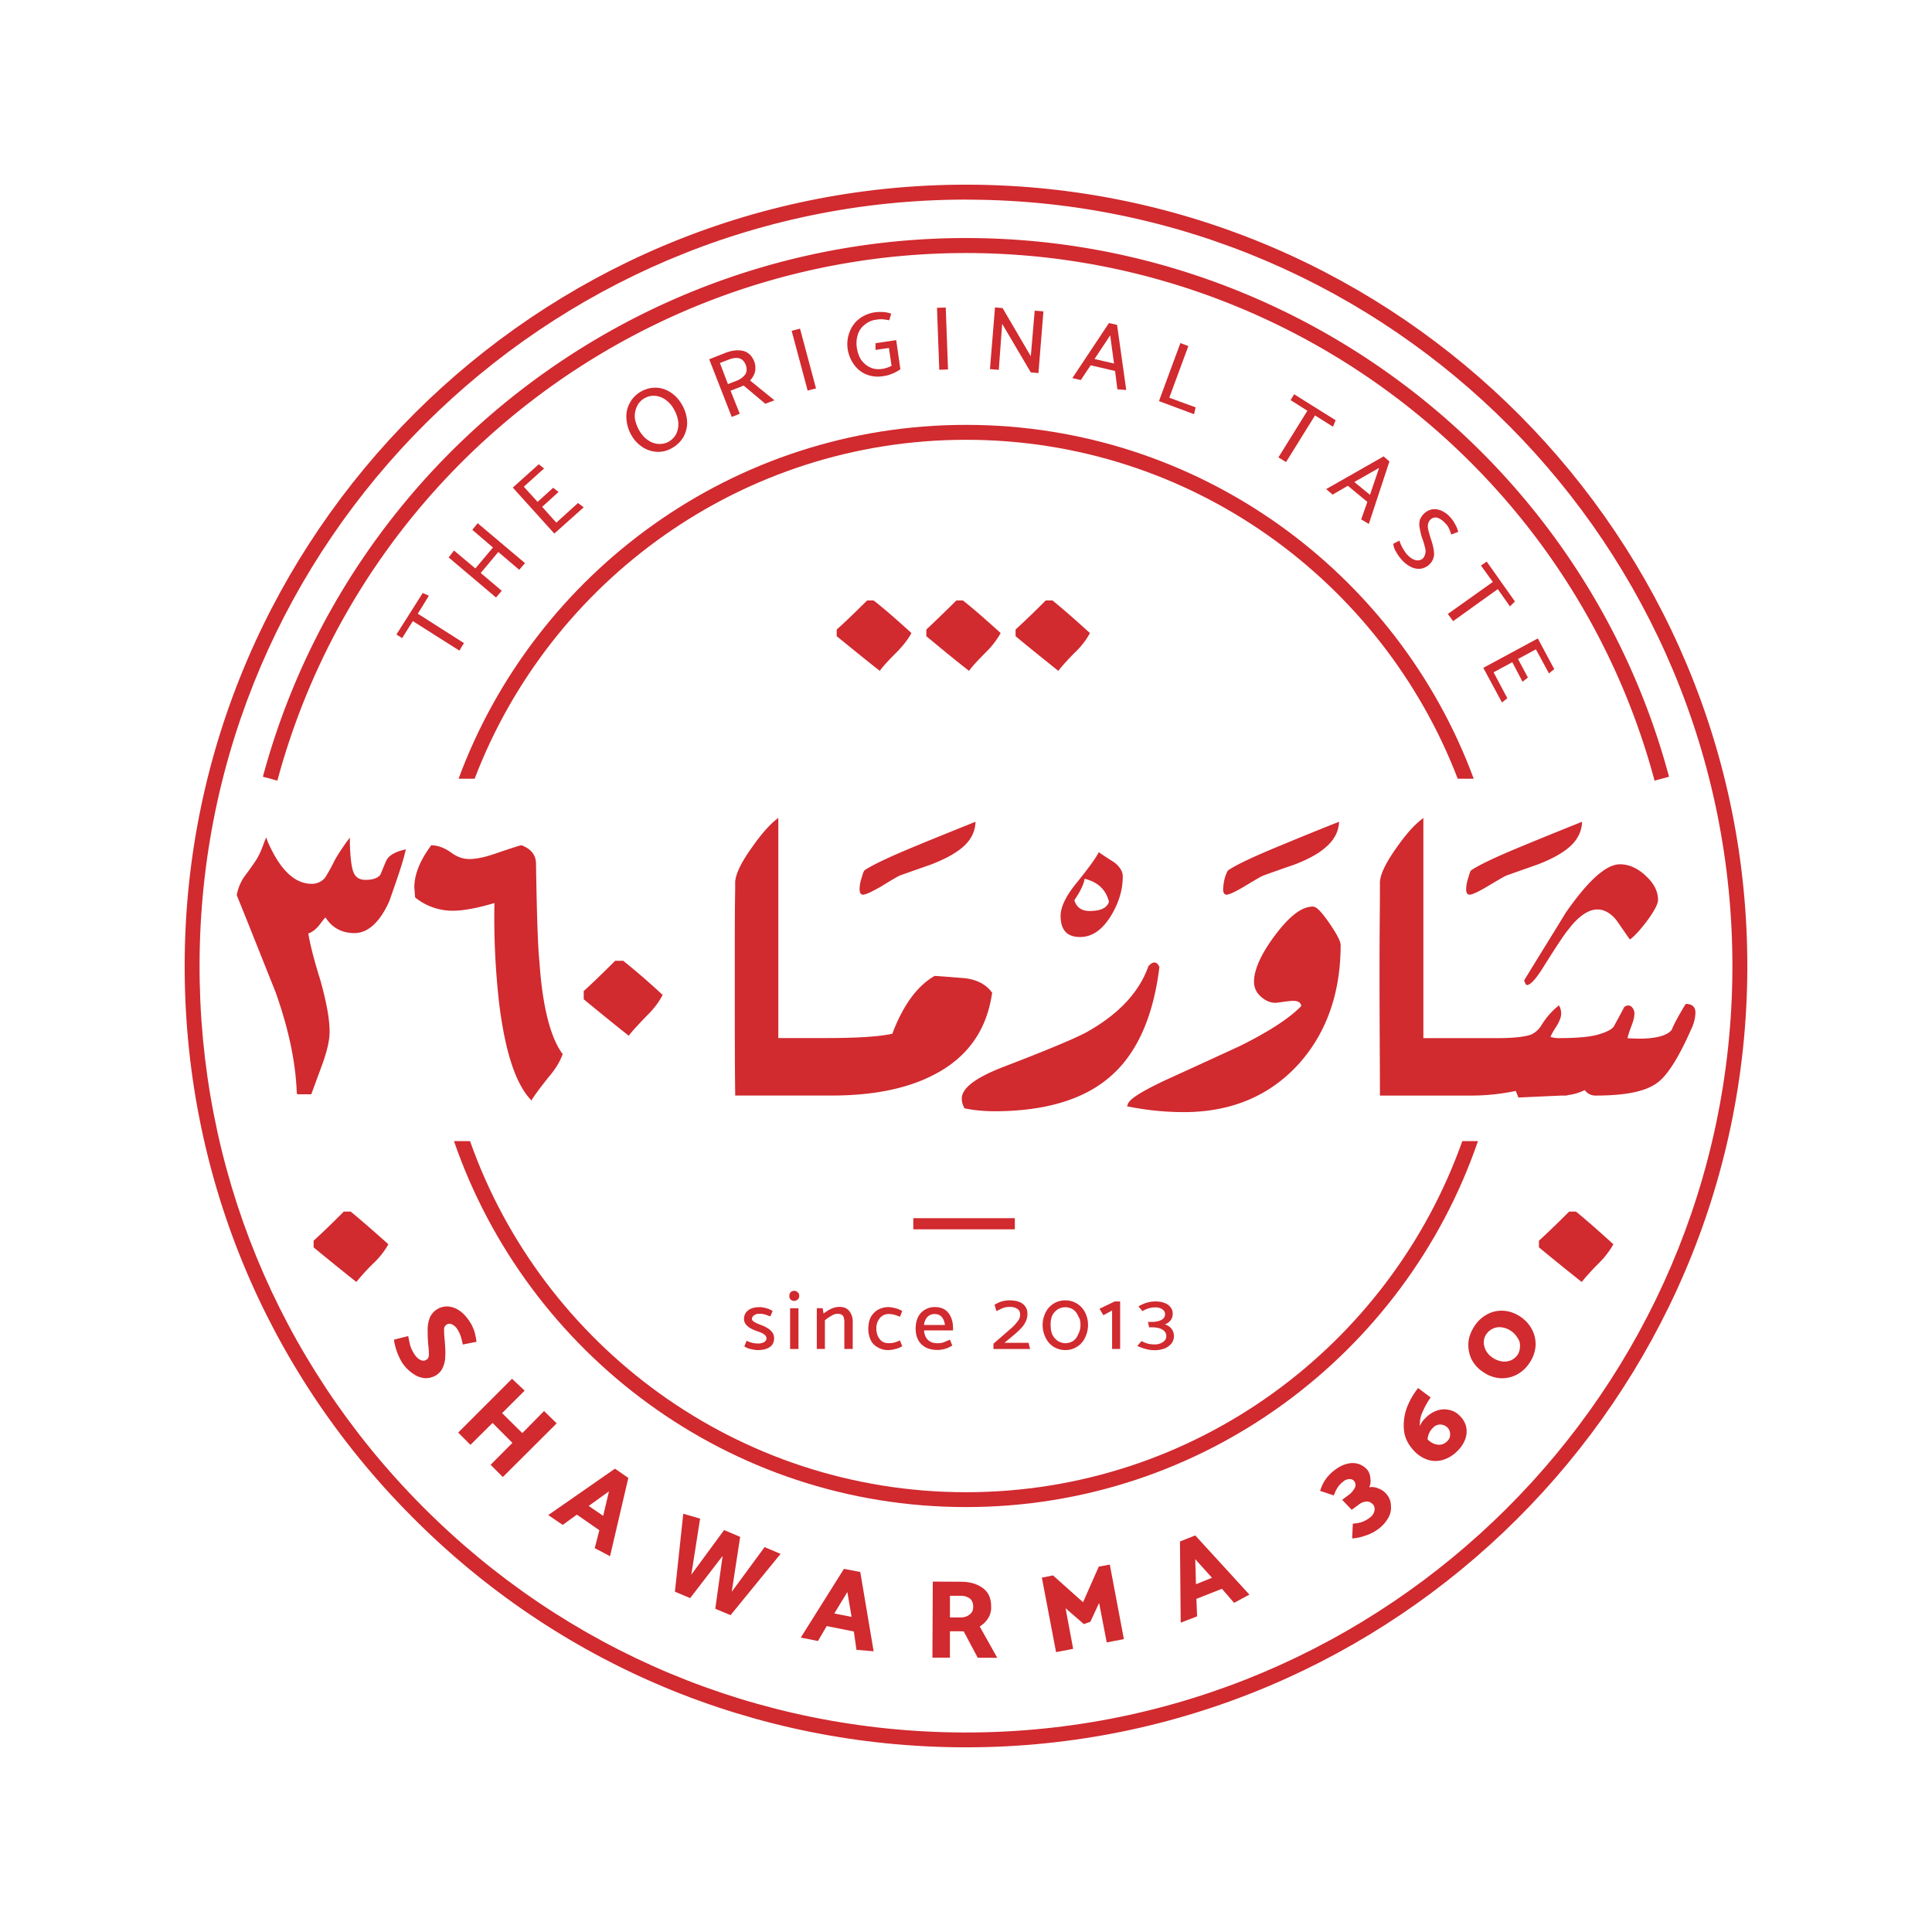 <svg xmlns="http://www.w3.org/2000/svg" xml:space="preserve" width="68" height="68"><path fill="#d12a2f" d="M34 7.025C19.189 7.025 7.077 19.081 7.024 33.9c-.028 7.205 2.753 13.99 7.828 19.103 5.077 5.116 11.844 7.946 19.052 7.975H34c14.824 0 26.92-12.058 26.975-26.878.054-14.873-12.004-27.018-26.868-27.073zM34 61.5h-.096c-7.344-.027-14.245-2.913-19.415-8.127C9.306 48.16 6.472 41.243 6.5 33.898 6.555 18.792 18.895 6.5 34 6.5h.107c15.159.059 27.448 12.439 27.393 27.603C61.445 49.21 49.104 61.5 34 61.5"></path><path fill="#d12a2f" d="M58.235 27.476C55.308 16.542 45.332 8.906 34 8.906s-21.296 7.636-24.237 18.57l-.51-.138C12.26 16.175 22.424 8.378 34 8.378c11.573 0 21.754 7.797 24.744 18.96zM13.872 47.15l.497-.125q.024.142.068.327c.039.125.094.228.146.307.068.11.148.18.229.212a.19.19 0 0 0 .2-.016c.055-.028.068-.074.083-.144 0-.067 0-.171-.014-.312 0-.028-.014-.074-.014-.134-.015-.208-.015-.373-.015-.497s.028-.247.067-.369a.66.66 0 0 1 .62-.417.8.8 0 0 1 .4.126q.203.127.363.366c.081.106.136.229.189.367q.06.203.08.386l-.484.096a2 2 0 0 0-.08-.316 1 1 0 0 0-.121-.236.43.43 0 0 0-.187-.162.19.19 0 0 0-.189.019c-.039.03-.08.082-.08.148s0 .163.012.289c0 .046.013.095.013.148.016.219.028.386.016.509a.9.9 0 0 1-.068.365.6.6 0 0 1-.228.301.7.7 0 0 1-.403.119.8.8 0 0 1-.416-.146 1.4 1.4 0 0 1-.402-.399 2.4 2.4 0 0 1-.189-.401c-.052-.165-.093-.3-.093-.411M17.268 51.556l.767-.772-.699-.701-.778.771-.431-.432 1.894-1.894.444.418-.793.792.711.702.766-.776.444.434-1.895 1.889zM21.433 52.491l-.713.513.51.349zm.682-.473-.644 2.756-.538-.285.162-.63-.791-.549-.498.361-.51-.345 2.349-1.634zM27.474 54.691l-1.76 2.156-.538-.224.258-1.86-1.142 1.485-.537-.226.294-2.744.592.172-.309 1.973 1.154-1.57.565.24-.296 1.932 1.156-1.572zM29.824 56.034l-.459.755.608.119zm.455-.705.47 2.79-.604-.05-.093-.646-.954-.191-.309.526-.605-.12 1.52-2.419zM33.798 56.167l-.363-.001v.763l.363.001q.2 0 .321-.1c.096-.067.134-.158.134-.276q.001-.197-.119-.293a.53.53 0 0 0-.336-.094m-.967-.5.98.005c.323 0 .577.074.78.222.199.146.294.36.294.649a.7.7 0 0 1-.107.415.9.9 0 0 1-.295.289l.617 1.102-.687-.002-.495-.93-.484-.002v.929l-.616-.001zM38.148 57.163l-.644-.559.268 1.43-.602.116-.5-2.623.392-.078 1.058.944.553-1.252.388-.074.496 2.624-.604.117-.268-1.389-.309.663zM42.069 54.878l.025.883.564-.229zm0-.836 1.906 2.083-.538.29-.429-.494-.899.354.025.616-.577.222-.026-2.858z"></path><g fill="#d12a2f"><path d="M46.998 51.726q.22-.164.442-.211a.7.7 0 0 1 .388.015.7.7 0 0 1 .311.22.56.56 0 0 1 .095.304.5.5 0 0 1-.041.294.53.53 0 0 1 .322.042.65.65 0 0 1 .31.229c.092.12.132.251.132.396a.7.7 0 0 1-.107.428 1.24 1.24 0 0 1-.361.39 1.5 1.5 0 0 1-.414.21 1.8 1.8 0 0 1-.484.106l.024-.521c.122-.009.244-.03.323-.06a.9.9 0 0 0 .256-.139.4.4 0 0 0 .174-.225.28.28 0 0 0-.025-.233q-.106-.122-.229-.123a.5.5 0 0 0-.307.123l-.232.169-.335-.351.228-.172a.7.7 0 0 0 .216-.25.22.22 0 0 0-.013-.227.2.2 0 0 0-.173-.081.36.36 0 0 0-.229.094q-.204.148-.323.481l-.481-.159q.13-.456.533-.749M51.039 50.482a.32.32 0 0 0-.096-.241.37.37 0 0 0-.256-.102.34.34 0 0 0-.252.116.61.61 0 0 0-.189.407q.178.174.376.187.18.015.321-.129a.31.31 0 0 0 .096-.238m-.47-.831a.76.76 0 0 1 .429-.028.7.7 0 0 1 .376.203.8.8 0 0 1 .228.381.8.8 0 0 1-.026.435 1.1 1.1 0 0 1-.269.416 1.2 1.2 0 0 1-.483.313.9.9 0 0 1-.524.022 1.15 1.15 0 0 1-.495-.291c-.228-.23-.364-.485-.39-.765-.027-.281.014-.55.107-.806a2.7 2.7 0 0 1 .39-.676l.442.329a3 3 0 0 0-.294.533.95.95 0 0 0-.082.474.74.74 0 0 1 .188-.275q.181-.188.403-.265M52.531 47.783a.8.8 0 0 0 .334.134.6.6 0 0 0 .31-.036.6.6 0 0 0 .239-.194.56.56 0 0 0 .084-.292.43.43 0 0 0-.084-.302.77.77 0 0 0-.549-.374.56.56 0 0 0-.55.238.51.51 0 0 0-.069.438q.06.234.285.388m-.323.512a1.2 1.2 0 0 1-.417-.456 1.2 1.2 0 0 1-.108-.579c.013-.205.095-.402.216-.589.12-.188.282-.323.455-.416.178-.096.376-.134.577-.12.203.016.39.082.579.206.187.125.321.279.417.464q.139.275.119.581a1.23 1.23 0 0 1-.215.587c-.119.185-.28.323-.457.416a1.13 1.13 0 0 1-.592.118 1.2 1.2 0 0 1-.574-.212M13.134 44.472c-.27.267-.457.483-.591.649a95 95 0 0 1-1.505-1.218v-.234c.244-.223.605-.564 1.062-1.025h.242q.443.36 1.328 1.15a2.8 2.8 0 0 1-.536.678M56.261 44.472a9 9 0 0 0-.591.649c-.334-.267-.846-.674-1.504-1.218v-.234c.244-.223.604-.564 1.063-1.025h.24c.296.241.739.623 1.316 1.15a3 3 0 0 1-.524.678M30.374 31.489c.095 0 .296-.094.631-.283.364-.226.592-.357.67-.393.364-.126.714-.253 1.075-.378q.705-.268 1.09-.581c.323-.26.483-.57.495-.931-.672.27-1.354.544-2.027.823-.967.396-1.583.688-1.868.878-.024.009-.066.094-.107.257a1.3 1.3 0 0 0-.079.405q0 .203.12.203M38.175 30.929c.47.117.752.388.857.811q-.099.323-.682.324c-.283 0-.458-.126-.537-.379q.323-.474.362-.756m-.162 2.051c.431 0 .792-.256 1.103-.769q.403-.674.402-1.365c0-.179-.109-.346-.308-.5-.189-.115-.363-.233-.537-.351-.082.171-.338.537-.793 1.095-.363.448-.55.832-.55 1.146q0 .745.683.744M53.644 34.508q.057.163.094.163c.135 0 .335-.229.618-.689.442-.702.725-1.131.859-1.282.349-.46.699-.69 1.007-.69.24 0 .47.128.671.379.161.226.31.451.472.676q.198-.121.604-.649c.255-.351.388-.596.388-.741q0-.459-.442-.858c-.28-.264-.59-.397-.898-.397-.483 0-1.115.566-1.905 1.7-.488.799-.986 1.596-1.468 2.388M13.59 30.303c-.068.158-.134.323-.202.484q-.14.181-.524.182c-.215 0-.362-.094-.431-.292q-.098-.266-.119-1v-.197l-.122.161c-.228.324-.389.579-.47.755a6 6 0 0 1-.282.498.6.6 0 0 1-.472.213c-.603 0-1.113-.498-1.544-1.48l-.053-.152-.067.154c-.108.315-.214.533-.295.65q-.182.275-.404.568a1.7 1.7 0 0 0-.268.632v.038c.458 1.125.9 2.252 1.356 3.384.457 1.28.714 2.475.751 3.551l.016.063h.496l.403-1.095c.16-.457.242-.816.242-1.103 0-.473-.121-1.079-.321-1.804-.244-.772-.376-1.331-.429-1.658.146-.047.293-.163.429-.349.08-.107.132-.174.174-.214l.039.052c.229.33.565.498.981.498.47 0 .886-.371 1.222-1.108.268-.757.471-1.342.563-1.735l.028-.105-.108.026c-.307.078-.51.207-.589.383M18.988 33.878c-.055-.502-.094-1.668-.122-3.467 0-.305-.161-.525-.496-.655l-.015-.008-.026.005c-.107.028-.39.119-.9.293-.362.126-.67.189-.912.189-.215 0-.431-.074-.63-.222-.231-.163-.444-.251-.674-.261l-.039-.003-.014.029c-.388.524-.577 1.012-.577 1.455l.027.347.014.018a2.1 2.1 0 0 0 1.316.457c.362 0 .859-.092 1.463-.271-.026 1.235.041 2.41.161 3.493.203 1.675.563 2.817 1.087 3.396l.055.063.041-.074c.132-.2.323-.453.563-.752q.343-.399.483-.78l.014-.034-.026-.027c-.403-.559-.687-1.631-.793-3.191M21.953 33.831l-.012-.014h-.295l-.014.02c-.456.456-.819.801-1.059 1.02l-.028.022v.294l.028.021c.644.53 1.154.942 1.503 1.217l.053.043.039-.052c.136-.166.339-.381.591-.646.244-.235.417-.467.539-.693l.026-.045-.041-.036a24 24 0 0 0-1.33-1.151"></path><path d="m34.913 34.979.013-.026-.013-.021q-.302-.416-.928-.5c-.215-.019-.414-.033-.618-.05l-.457-.034-.026.009c-.603.347-1.101 1.028-1.477 2.027q-.683.153-2.337.152h-1.676v-7.751l-.107.087c-.242.201-.524.527-.833.971-.364.51-.551.896-.578 1.185v.261c-.014.828-.014 1.283-.014 2.937 0 1.783 0 3.217.014 4.268v.065h3.41c1.439 0 2.646-.243 3.572-.725 1.18-.601 1.866-1.561 2.055-2.855M40.807 34.025l-.015-.018c-.078-.165-.214-.177-.361-.012l-.015.02c-.321.916-1.061 1.695-2.173 2.315-.392.213-1.358.62-2.9 1.211-.995.382-1.492.751-1.492 1.127q0 .152.081.312l.015.03.025.005a5.3 5.3 0 0 0 1.034.097c1.759 0 3.143-.408 4.069-1.218.941-.809 1.516-2.103 1.731-3.849zM46.205 31.909c-.388 0-.818.33-1.331 1.013-.496.664-.737 1.214-.737 1.631 0 .189.067.362.229.513q.243.228.523.229c.04 0 .147-.013.294-.035q.222-.032.337-.033c.214 0 .269.092.281.182-.414.428-1.142.902-2.162 1.408q-1.288.594-2.577 1.181c-1.153.539-1.343.756-1.368.874l-.027.068.08.014a10 10 0 0 0 1.92.189c1.664 0 3.021-.57 4.044-1.696.979-1.09 1.475-2.497 1.475-4.188 0-.079-.041-.244-.391-.759-.362-.523-.496-.591-.59-.591M59.376 35.335h-.041l-.024.032c-.229.378-.39.674-.472.88-.186.236-.685.338-1.409.303l-.148-.008c.03-.135.083-.28.137-.428.066-.159.107-.31.107-.442a.32.32 0 0 0-.107-.243c-.069-.052-.149-.052-.23 0l-.024.022c-.271.513-.352.65-.364.681l-.014.015c-.053.061-.161.152-.472.245-.28.097-.75.144-1.396.146a1.1 1.1 0 0 1-.347-.042c.025-.064.078-.174.198-.355.124-.194.178-.348.178-.468a.6.6 0 0 0-.042-.219l-.04-.072-.054.052c-.202.165-.39.38-.55.635a.83.83 0 0 1-.364.341c-.228.085-.632.129-1.221.129h-2.579v-7.751l-.107.087q-.38.306-.845.971c-.362.51-.551.896-.577 1.185v.21c0 .866-.014 1.302-.014 2.987 0 1.811.014 3.246.014 4.268v.065h3.289v-.001a7.6 7.6 0 0 0 1.491-.163l.095.232 1.488-.068h.178l.064-.01v-.006q.323-.038.605-.178a.45.45 0 0 0 .388.193c1.061 0 1.772-.148 2.177-.459.348-.261.738-.873 1.181-1.875q.146-.307.148-.595c0-.18-.106-.283-.297-.296M43.169 31.489c.094 0 .297-.094.618-.283.376-.226.591-.357.688-.393a62 62 0 0 1 1.073-.378c.468-.179.832-.372 1.074-.581.321-.26.495-.57.509-.931-.686.27-1.356.544-2.029.823-.965.396-1.583.688-1.862.878q-.043.013-.125.257a2 2 0 0 0-.065.405q0 .203.119.203"></path><path d="M51.725 31.489c.093 0 .294-.094.616-.283q.563-.339.686-.393c.362-.126.711-.253 1.074-.378q.705-.268 1.087-.581c.321-.26.482-.57.496-.931-.67.27-1.355.544-2.025.823q-1.449.594-1.867.878-.044.013-.108.257a1.4 1.4 0 0 0-.081.405q-.001.203.122.203"></path></g><path fill="#d12a2f" d="m15.095 20.968-.39.632 1.624 1.035-.161.264-1.638-1.038-.376.599-.201-.129.926-1.46zM18.275 20.055l-.737-.627-.618.739.739.627-.201.236-1.666-1.409.187-.245.752.631.62-.737-.727-.622.188-.233 1.666 1.405zM19.51 18.78l-1.461-1.619.913-.82.187.147-.713.643.485.533.549-.496.189.148-.577.523.498.557.763-.691.202.151z"></path><g fill="#d12a2f"><path d="M22.491 15.137c.081.142.177.256.296.342.121.087.24.133.376.145a.65.65 0 0 0 .644-.366.8.8 0 0 0 .067-.4 1.2 1.2 0 0 0-.148-.443 1 1 0 0 0-.295-.341.74.74 0 0 0-.376-.143.63.63 0 0 0-.363.082.62.62 0 0 0-.269.283.8.8 0 0 0-.08.402c.016.145.069.291.148.439m.069-1.355c.173-.096.348-.142.537-.136.187.007.35.062.51.167s.296.252.402.44.162.379.174.574c.015.195-.04.374-.12.54a1.06 1.06 0 0 1-.404.399.94.94 0 0 1-.524.137 1 1 0 0 1-.522-.168 1.2 1.2 0 0 1-.402-.439 1.3 1.3 0 0 1-.163-.572.96.96 0 0 1 .12-.542.97.97 0 0 1 .392-.4M25.634 12.663l-.296.113.283.743.282-.109a.7.7 0 0 0 .323-.225c.065-.091.065-.204.025-.334q-.08-.203-.24-.241c-.095-.025-.228-.008-.377.053m-.672-.017.578-.229q.339-.13.619-.065c.174.043.307.167.388.371a.66.66 0 0 1 .026.365.7.7 0 0 1-.174.304l.859.697-.321.122-.766-.643a2 2 0 0 1-.189.081l-.268.103.323.811-.282.113z"></path></g><path fill="#d12a2f" d="m28.158 11.567.563 2.103-.294.078-.563-2.103zM30.815 12.316v-.235l.728-.11.147 1.023q-.106.083-.269.152a1.2 1.2 0 0 1-.335.093 1.1 1.1 0 0 1-.591-.059 1 1 0 0 1-.431-.34 1.25 1.25 0 0 1-.227-.544 1.16 1.16 0 0 1 .066-.609 1 1 0 0 1 .338-.464 1.16 1.16 0 0 1 .55-.23q.12-.018.281-.011a1 1 0 0 1 .296.059l-.07.232a2 2 0 0 0-.239-.035 1 1 0 0 0-.229.016.74.74 0 0 0-.376.161.7.7 0 0 0-.255.342 1 1 0 0 0-.04.487q.04.258.161.437c.095.119.2.206.323.257q.179.08.403.046c.119-.017.227-.054.334-.107l-.093-.63zM33.059 13.014l-.08-2.18.308-.01.08 2.179zM34.843 12.991l.178-2.171.267.023.993 1.697.137-1.606.307.025-.175 2.172-.269-.024-1.008-1.71-.119 1.62zM39.075 11.804l-.551.832.686.158zm.242-.37.323 2.292-.312-.024-.081-.645-.859-.2-.348.519-.297-.068 1.288-1.938zM42.027 14.578l-1.235-.46.754-2.044.28.107-.671 1.817.927.34zM46.916 15.019l-.632-.397-1.019 1.641-.269-.164 1.02-1.642-.591-.374.123-.207 1.462.915zM48.54 16.468l-.872.497.551.451zm.363-.227-.725 2.2-.268-.161.216-.615-.686-.567-.537.31-.227-.193 2.023-1.152zM49.04 19.139l.214-.112c.025.075.055.157.107.25q.08.14.16.238c.108.11.201.177.309.201a.28.28 0 0 0 .254-.063.4.4 0 0 0 .082-.17.43.43 0 0 0-.015-.228 2 2 0 0 0-.107-.341 3 3 0 0 1-.08-.354.6.6 0 0 1 .014-.269.6.6 0 0 1 .161-.23.54.54 0 0 1 .269-.133.6.6 0 0 1 .322.045.9.9 0 0 1 .31.228 1 1 0 0 1 .174.251.8.8 0 0 1 .108.269l-.241.092c-.029-.079-.053-.152-.082-.215a.6.6 0 0 0-.148-.196.6.6 0 0 0-.253-.177.25.25 0 0 0-.243.056.32.32 0 0 0-.095.171.6.6 0 0 0 .017.224c.023.082.053.201.105.353.066.201.093.367.093.499a.54.54 0 0 1-.175.348.56.56 0 0 1-.293.14.6.6 0 0 1-.338-.058 1.1 1.1 0 0 1-.334-.257 1.5 1.5 0 0 1-.203-.289.6.6 0 0 1-.092-.273M53.146 21.344l-.429-.609-1.571 1.126-.188-.251 1.584-1.127-.416-.577.201-.14.993 1.403zM52.208 23.506l1.918-1.035.578 1.08-.186.15-.459-.847-.63.341.348.651-.188.15-.361-.689-.659.356.484.912-.188.15z"></path><g fill="#d12a2f"><path d="M31.556 22.96c-.268.267-.47.484-.591.651-.348-.27-.846-.674-1.516-1.219v-.235c.256-.223.604-.562 1.072-1.022h.229q.465.359 1.33 1.147-.182.332-.524.678M34.697 22.96c-.267.267-.47.484-.59.651-.351-.27-.848-.674-1.503-1.219v-.235q.359-.333 1.058-1.022h.23q.46.359 1.328 1.147a3 3 0 0 1-.523.678M37.839 22.96a8 8 0 0 0-.591.651c-.335-.27-.847-.674-1.503-1.219v-.235c.242-.223.604-.562 1.061-1.022h.239c.297.239.74.622 1.317 1.147-.119.221-.28.447-.523.678"></path></g><path fill="#d12a2f" d="M32.145 42.876h3.574v.392h-3.574z"></path><g fill="#d12a2f"><path d="M34 52.521c-8.044 0-14.918-5.165-17.456-12.357h-.565c2.579 7.484 9.682 12.88 18.021 12.88 8.351 0 15.454-5.396 18.019-12.88h-.551C48.916 47.356 42.057 52.521 34 52.521M34 15.479c7.896 0 14.635 4.963 17.307 11.929h.563C49.186 20.146 42.189 14.954 34 14.954c-8.179 0-15.174 5.191-17.86 12.454h.566C19.364 20.442 26.118 15.479 34 15.479"></path><path d="m26.197 47.388.081-.198a.9.9 0 0 0 .391.097.44.44 0 0 0 .227-.05q.08-.05.082-.132 0-.15-.323-.249c-.309-.103-.469-.247-.469-.432 0-.131.053-.233.148-.305q.14-.112.401-.112.102 0 .244.039a.8.8 0 0 1 .215.098l-.083.191c-.08-.031-.132-.055-.199-.072a.6.6 0 0 0-.189-.023.3.3 0 0 0-.175.05q-.08.051-.081.129 0 .06.081.108c.055.034.122.066.215.1q.482.175.483.463c0 .137-.04.243-.148.318-.096.072-.242.11-.429.11q-.102-.001-.242-.035a.6.6 0 0 1-.23-.095M27.809 46.046h.295v1.434h-.295zm.148-.259a.18.18 0 0 1-.134-.052.18.18 0 0 1-.041-.124q0-.075.041-.126a.2.2 0 0 1 .134-.053q.062.001.12.053c.041.033.054.077.054.126 0 .05-.014.093-.054.124a.17.17 0 0 1-.12.052M29.032 47.479h-.283v-1.434h.204l.036.189c.081-.069.177-.128.271-.171a.7.7 0 0 1 .283-.065c.162 0 .268.049.348.145a.58.58 0 0 1 .122.39v.946h-.295v-.919a.5.5 0 0 0-.04-.238c-.041-.055-.108-.081-.189-.081a.4.4 0 0 0-.213.063 1.5 1.5 0 0 0-.242.165v1.01zM31.675 47.179l.081.203a.8.8 0 0 1-.242.098 1 1 0 0 1-.242.038.7.7 0 0 1-.376-.095.55.55 0 0 1-.253-.265.9.9 0 0 1-.081-.396q0-.222.081-.394a.7.7 0 0 1 .253-.266.76.76 0 0 1 .376-.096c.068 0 .149.014.257.042a.8.8 0 0 1 .227.097l-.081.2a2 2 0 0 0-.2-.071.7.7 0 0 0-.202-.024.39.39 0 0 0-.308.146.55.55 0 0 0-.12.361q0 .233.12.375c.066.095.174.143.308.143a.8.8 0 0 0 .202-.021c.068-.02.121-.041.2-.075M32.523 46.635h.737q-.06-.386-.361-.385a.34.34 0 0 0-.257.102.46.46 0 0 0-.119.283m1.02.191h-1.02c.011.14.053.25.134.332.08.078.188.119.348.119a.6.6 0 0 0 .19-.026 6 6 0 0 0 .24-.099l.082.206a.97.97 0 0 1-.512.156c-.255 0-.442-.068-.578-.203q-.2-.205-.199-.55 0-.222.08-.394a.6.6 0 0 1 .242-.266.64.64 0 0 1 .361-.096c.202 0 .365.07.472.208q.16.209.161.535zM35.543 45.769c.188 0 .35.04.457.124a.42.42 0 0 1 .161.352.6.6 0 0 1-.095.335c-.053.105-.174.227-.336.369l-.376.313h.848l.054.218h-1.289v-.187l.629-.546c.107-.096.175-.177.229-.249a.36.36 0 0 0 .08-.216c0-.098-.026-.169-.097-.215a.47.47 0 0 0-.267-.068.7.7 0 0 0-.241.038c-.066.028-.136.065-.227.111l-.069-.226q.12-.07.243-.113a1 1 0 0 1 .296-.04M36.979 46.626c0 .124.013.234.054.335a.6.6 0 0 0 .189.229.5.5 0 0 0 .55.006.5.5 0 0 0 .174-.229q.082-.144.083-.325c.001-.181-.029-.23-.083-.324a.5.5 0 0 0-.174-.226.5.5 0 0 0-.281-.081.5.5 0 0 0-.269.078.6.6 0 0 0-.189.217.8.8 0 0 0-.054.32m-.282.007c0-.164.042-.313.108-.446a.76.76 0 0 1 .685-.418.77.77 0 0 1 .698.417c.066.132.107.28.107.443 0 .169-.041.321-.107.457a.75.75 0 0 1-.284.317.74.74 0 0 1-.414.114.75.75 0 0 1-.685-.429 1 1 0 0 1-.108-.455"></path></g><path fill="#d12a2f" d="m39.235 45.806-.536.259.135.226.308-.166v1.354h.283v-1.673zM40.672 45.806c.135 0 .242.021.335.061.096.04.161.095.203.16a.33.33 0 0 1 .065.22.35.35 0 0 1-.078.228.43.43 0 0 1-.202.141c.079.017.16.064.228.14a.4.4 0 0 1 .094.271.4.4 0 0 1-.081.253.6.6 0 0 1-.24.179 1 1 0 0 1-.363.063c-.108 0-.201-.014-.31-.043a2 2 0 0 1-.294-.105l.148-.173c.079.039.146.07.216.089q.119.03.239.029a.5.5 0 0 0 .297-.081c.078-.052.121-.12.121-.208a.25.25 0 0 0-.136-.229c-.081-.056-.216-.085-.391-.085h-.078l-.041-.19h.148a.7.7 0 0 0 .335-.073q.119-.075.119-.197c0-.067-.025-.123-.093-.171s-.146-.07-.254-.07a.83.83 0 0 0-.445.133l-.146-.166q.301-.178.604-.176"></path></svg>